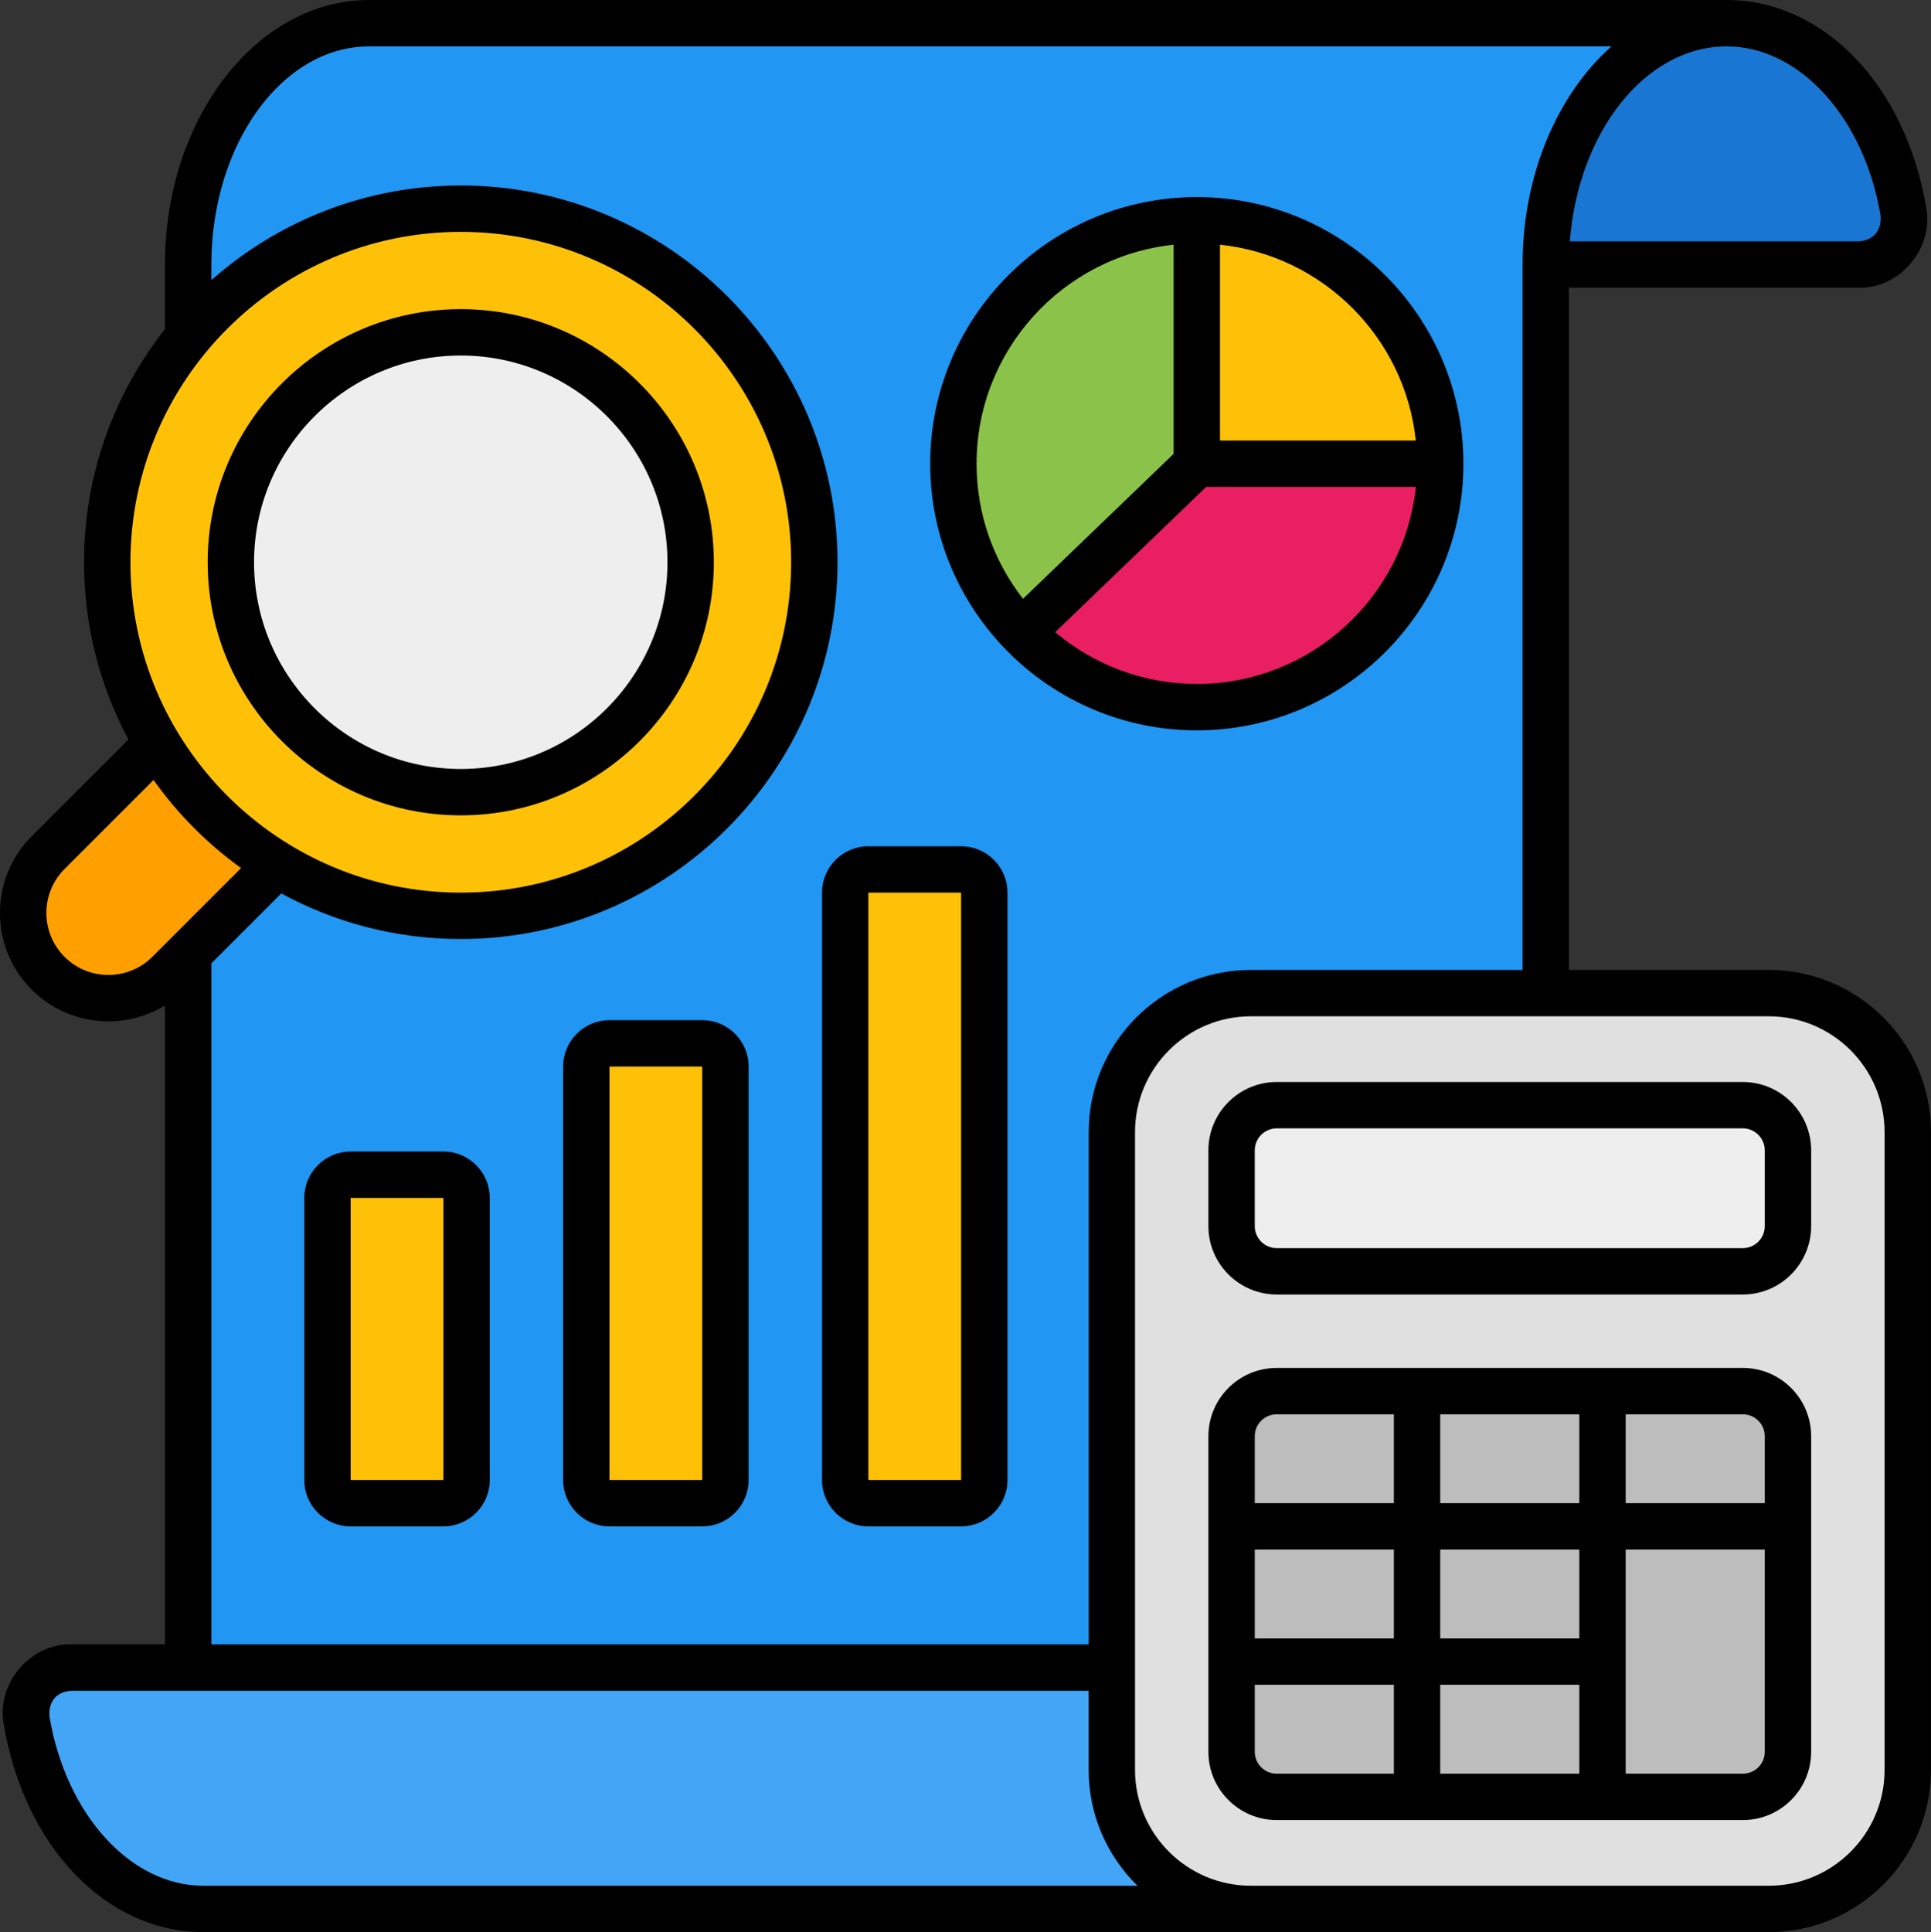 <?xml version="1.0" encoding="UTF-8"?> <svg xmlns="http://www.w3.org/2000/svg" id="katman_2" viewBox="0 0 499.77 500"><rect x="0" y="0" width="499.77" height="500" fill="#333333" stroke="none"/><defs><style> .cls-1 { fill: #ffc107; } .cls-2 { fill: #2196f3; } .cls-3 { fill: #e0e0e0; } .cls-4 { fill: #ffa000; } .cls-5 { fill: #e91e63; } .cls-6 { fill: #bdbdbd; } .cls-7 { fill: #42a5f5; } .cls-8 { fill: #eee; } .cls-9 { fill: #1976d2; } .cls-10 { fill: #8bc34a; } </style></defs><g id="Outline_Color"><g id="Color"><path class="cls-2" d="M446.9,6H95.54c-25.88,0-46.85,27.95-46.85,62.46v363.07h-30.26c-7.3,0-12.76,6.6-11.54,13.79,4.71,27.87,23.37,48.67,45.7,48.67h300.61c25.88,0,46.85-27.95,46.85-62.46V68.46h81c7.3,0,12.76-6.6,11.55-13.79-4.71-27.87-23.37-48.67-45.7-48.67Z"></path><path class="cls-7" d="M52.6,494h300.61c-23.27,0-42.56-22.59-46.22-52.22-.72-5.85-5.68-10.24-11.58-10.24H18.44c-7.3,0-12.76,6.6-11.54,13.79,4.71,27.87,23.37,48.67,45.7,48.67Z"></path><path class="cls-9" d="M446.9,6c-25.88,0-46.85,27.95-46.85,62.46h81c7.3,0,12.76-6.6,11.55-13.79-4.71-27.87-23.37-48.67-45.7-48.67h0Z"></path><rect class="cls-3" x="287.75" y="257" width="206" height="237" rx="35.99" ry="35.99"></rect><rect class="cls-8" x="318.75" y="286" width="144" height="43" rx="11.7" ry="11.7"></rect><path class="cls-6" d="M451.08,360h-120.66c-6.45,0-11.67,5.23-11.67,11.67v81.67c0,6.44,5.22,11.66,11.66,11.66h120.67c6.45,0,11.67-5.23,11.67-11.67v-81.66c0-6.45-5.23-11.67-11.67-11.67h0Z"></path><g><rect class="cls-1" x="84.75" y="304" width="36" height="85" rx="6" ry="6"></rect><rect class="cls-1" x="151.75" y="270" width="36" height="119" rx="6" ry="6"></rect><rect class="cls-1" x="218.75" y="225" width="36" height="164" rx="6" ry="6"></rect></g><path class="cls-4" d="M12.44,251.86c8.62,8.62,22.59,8.62,31.21,0l56.17-56.17-31.21-31.21-56.17,56.17c-8.62,8.62-8.62,22.59,0,31.21Z"></path><circle class="cls-1" cx="119.25" cy="145.5" r="91.5"></circle><circle class="cls-8" cx="119.25" cy="145.5" r="59.5"></circle><circle class="cls-5" cx="309.75" cy="120" r="63"></circle><path class="cls-10" d="M309.75,57c-34.8,0-63,28.2-63,63,0,16.97,6.71,32.36,17.6,43.69l45.4-43.69h63c0-34.8-28.2-63-63-63Z"></path><path class="cls-1" d="M372.75,120h-63v-63c34.8,0,63,28.2,63,63Z"></path></g><g id="Outline"><path d="M451.08,354h-120.66c-9.74,0-17.67,7.93-17.67,17.67v81.66c0,9.74,7.93,17.67,17.67,17.67h120.66c9.74,0,17.67-7.93,17.67-17.67v-81.66c0-9.74-7.93-17.67-17.67-17.67ZM360.75,459h-30.33c-3.13,0-5.67-2.54-5.67-5.67v-17.33h36v23ZM360.75,424h-36v-23h36v23ZM360.75,389h-36v-17.33c0-3.13,2.54-5.67,5.67-5.67h30.33v23ZM408.75,459h-36v-23h36v23ZM408.75,424h-36v-23h36v23ZM408.75,389h-36v-23h36v23ZM456.75,453.33c0,3.13-2.54,5.67-5.67,5.67h-30.33v-58h36v52.33ZM456.75,389h-36v-23h30.33c3.13,0,5.67,2.54,5.67,5.67v17.33Z"></path><path d="M457.77,251h-51.71V74.46h75c10.7.25,19.5-10.3,17.46-20.79-5.34-31.6-26.56-53.67-51.62-53.67H95.54c-29.14,0-52.85,30.71-52.85,68.46v16.73c-13.11,16.61-20.94,37.56-20.94,60.31,0,16.57,4.16,32.19,11.49,45.87l-25.04,25.04c-10.94,10.94-10.94,28.75,0,39.69,9.27,9.27,23.55,10.77,34.5,4.09v165.35h-24.25c-10.7-.25-19.5,10.3-17.46,20.79,5.34,31.6,26.56,53.67,51.62,53.67h405.16c23.15,0,41.99-18.84,41.99-41.99v-165.02c0-23.15-18.84-41.99-41.99-41.99h-.01ZM446.91,12c18.78,0,35.51,18.37,39.79,43.67.35,3.51-1.34,6.48-5.63,6.79h-74.77c2.17-28.32,19.56-50.46,40.61-50.46ZM54.7,68.46c0-31.13,18.32-56.46,40.85-56.46h321.52c-13.88,12.35-23,33.05-23,56.46v182.54h-70.31c-23.15,0-41.99,18.84-41.99,41.99v132.55H54.7v-176.24l18.1-18.1c13.82,7.52,29.65,11.8,46.46,11.8,53.76,0,97.5-43.74,97.5-97.5s-43.74-97.5-97.5-97.5c-24.74,0-47.35,9.27-64.56,24.5v-4.04ZM119.26,60c47.15,0,85.5,38.35,85.5,85.5s-38.35,85.5-85.5,85.5-85.5-38.35-85.5-85.5S72.11,60,119.26,60ZM39.42,247.61c-6.26,6.26-16.46,6.27-22.72,0-6.26-6.26-6.26-16.46,0-22.72l23.04-23.04c6.24,8.79,13.91,16.49,22.65,22.79l-22.97,22.97ZM52.61,488c-18.78,0-35.51-18.37-39.79-43.67-.35-3.51,1.34-6.48,5.63-6.79h263.31v20.47c0,11.74,4.85,22.36,12.64,29.99H52.61ZM487.76,458.01c0,16.54-13.45,29.99-29.99,29.99h-134.02c-16.54,0-29.99-13.45-29.99-29.99v-165.02c0-16.54,13.45-29.99,29.99-29.99h134.02c16.54,0,29.99,13.45,29.99,29.99v165.02Z"></path><path d="M451.05,280h-120.6c-9.76,0-17.7,7.94-17.7,17.7v19.6c0,9.76,7.94,17.7,17.7,17.7h120.6c9.76,0,17.7-7.94,17.7-17.7v-19.6c0-9.76-7.94-17.7-17.7-17.7ZM456.75,317.3c0,3.14-2.56,5.7-5.7,5.7h-120.6c-3.14,0-5.7-2.56-5.7-5.7v-19.6c0-3.14,2.56-5.7,5.7-5.7h120.6c3.14,0,5.7,2.56,5.7,5.7v19.6Z"></path><path d="M114.75,298h-24c-6.62,0-12,5.38-12,12v73c0,6.62,5.38,12,12,12h24c6.62,0,12-5.38,12-12v-73c0-6.62-5.38-12-12-12ZM114.75,383h-24v-73h24v73Z"></path><path d="M181.75,264h-24c-6.62,0-12,5.38-12,12v107c0,6.62,5.38,12,12,12h24c6.62,0,12-5.38,12-12v-107c0-6.62-5.38-12-12-12ZM181.75,383h-24v-107h24v107Z"></path><path d="M212.75,231v152c0,6.62,5.38,12,12,12h24c6.62,0,12-5.38,12-12v-152c0-6.62-5.38-12-12-12h-24c-6.62,0-12,5.38-12,12ZM224.75,231h24v152h-24v-152Z"></path><path d="M309.75,189c38.05,0,69-30.95,69-69s-30.95-69-69-69-69,30.95-69,69,30.95,69,69,69ZM315.75,63.32c26.65,2.8,47.88,24.04,50.68,50.68h-50.68v-50.68ZM312.18,126h54.26c-3.01,28.62-27.28,51-56.68,51-13.95,0-26.74-5.05-36.66-13.4l39.08-37.6ZM303.75,63.32v54.13l-38.98,37.51c-7.53-9.66-12.02-21.79-12.02-34.95,0-29.4,22.38-53.67,51-56.68h0Z"></path><path d="M119.25,211c36.12,0,65.5-29.38,65.5-65.5s-29.38-65.5-65.5-65.5-65.5,29.38-65.5,65.5,29.38,65.5,65.5,65.5ZM119.25,92c29.5,0,53.5,24,53.5,53.5s-24,53.5-53.5,53.5-53.5-24-53.5-53.5,24-53.5,53.5-53.5Z"></path></g></g></svg> 